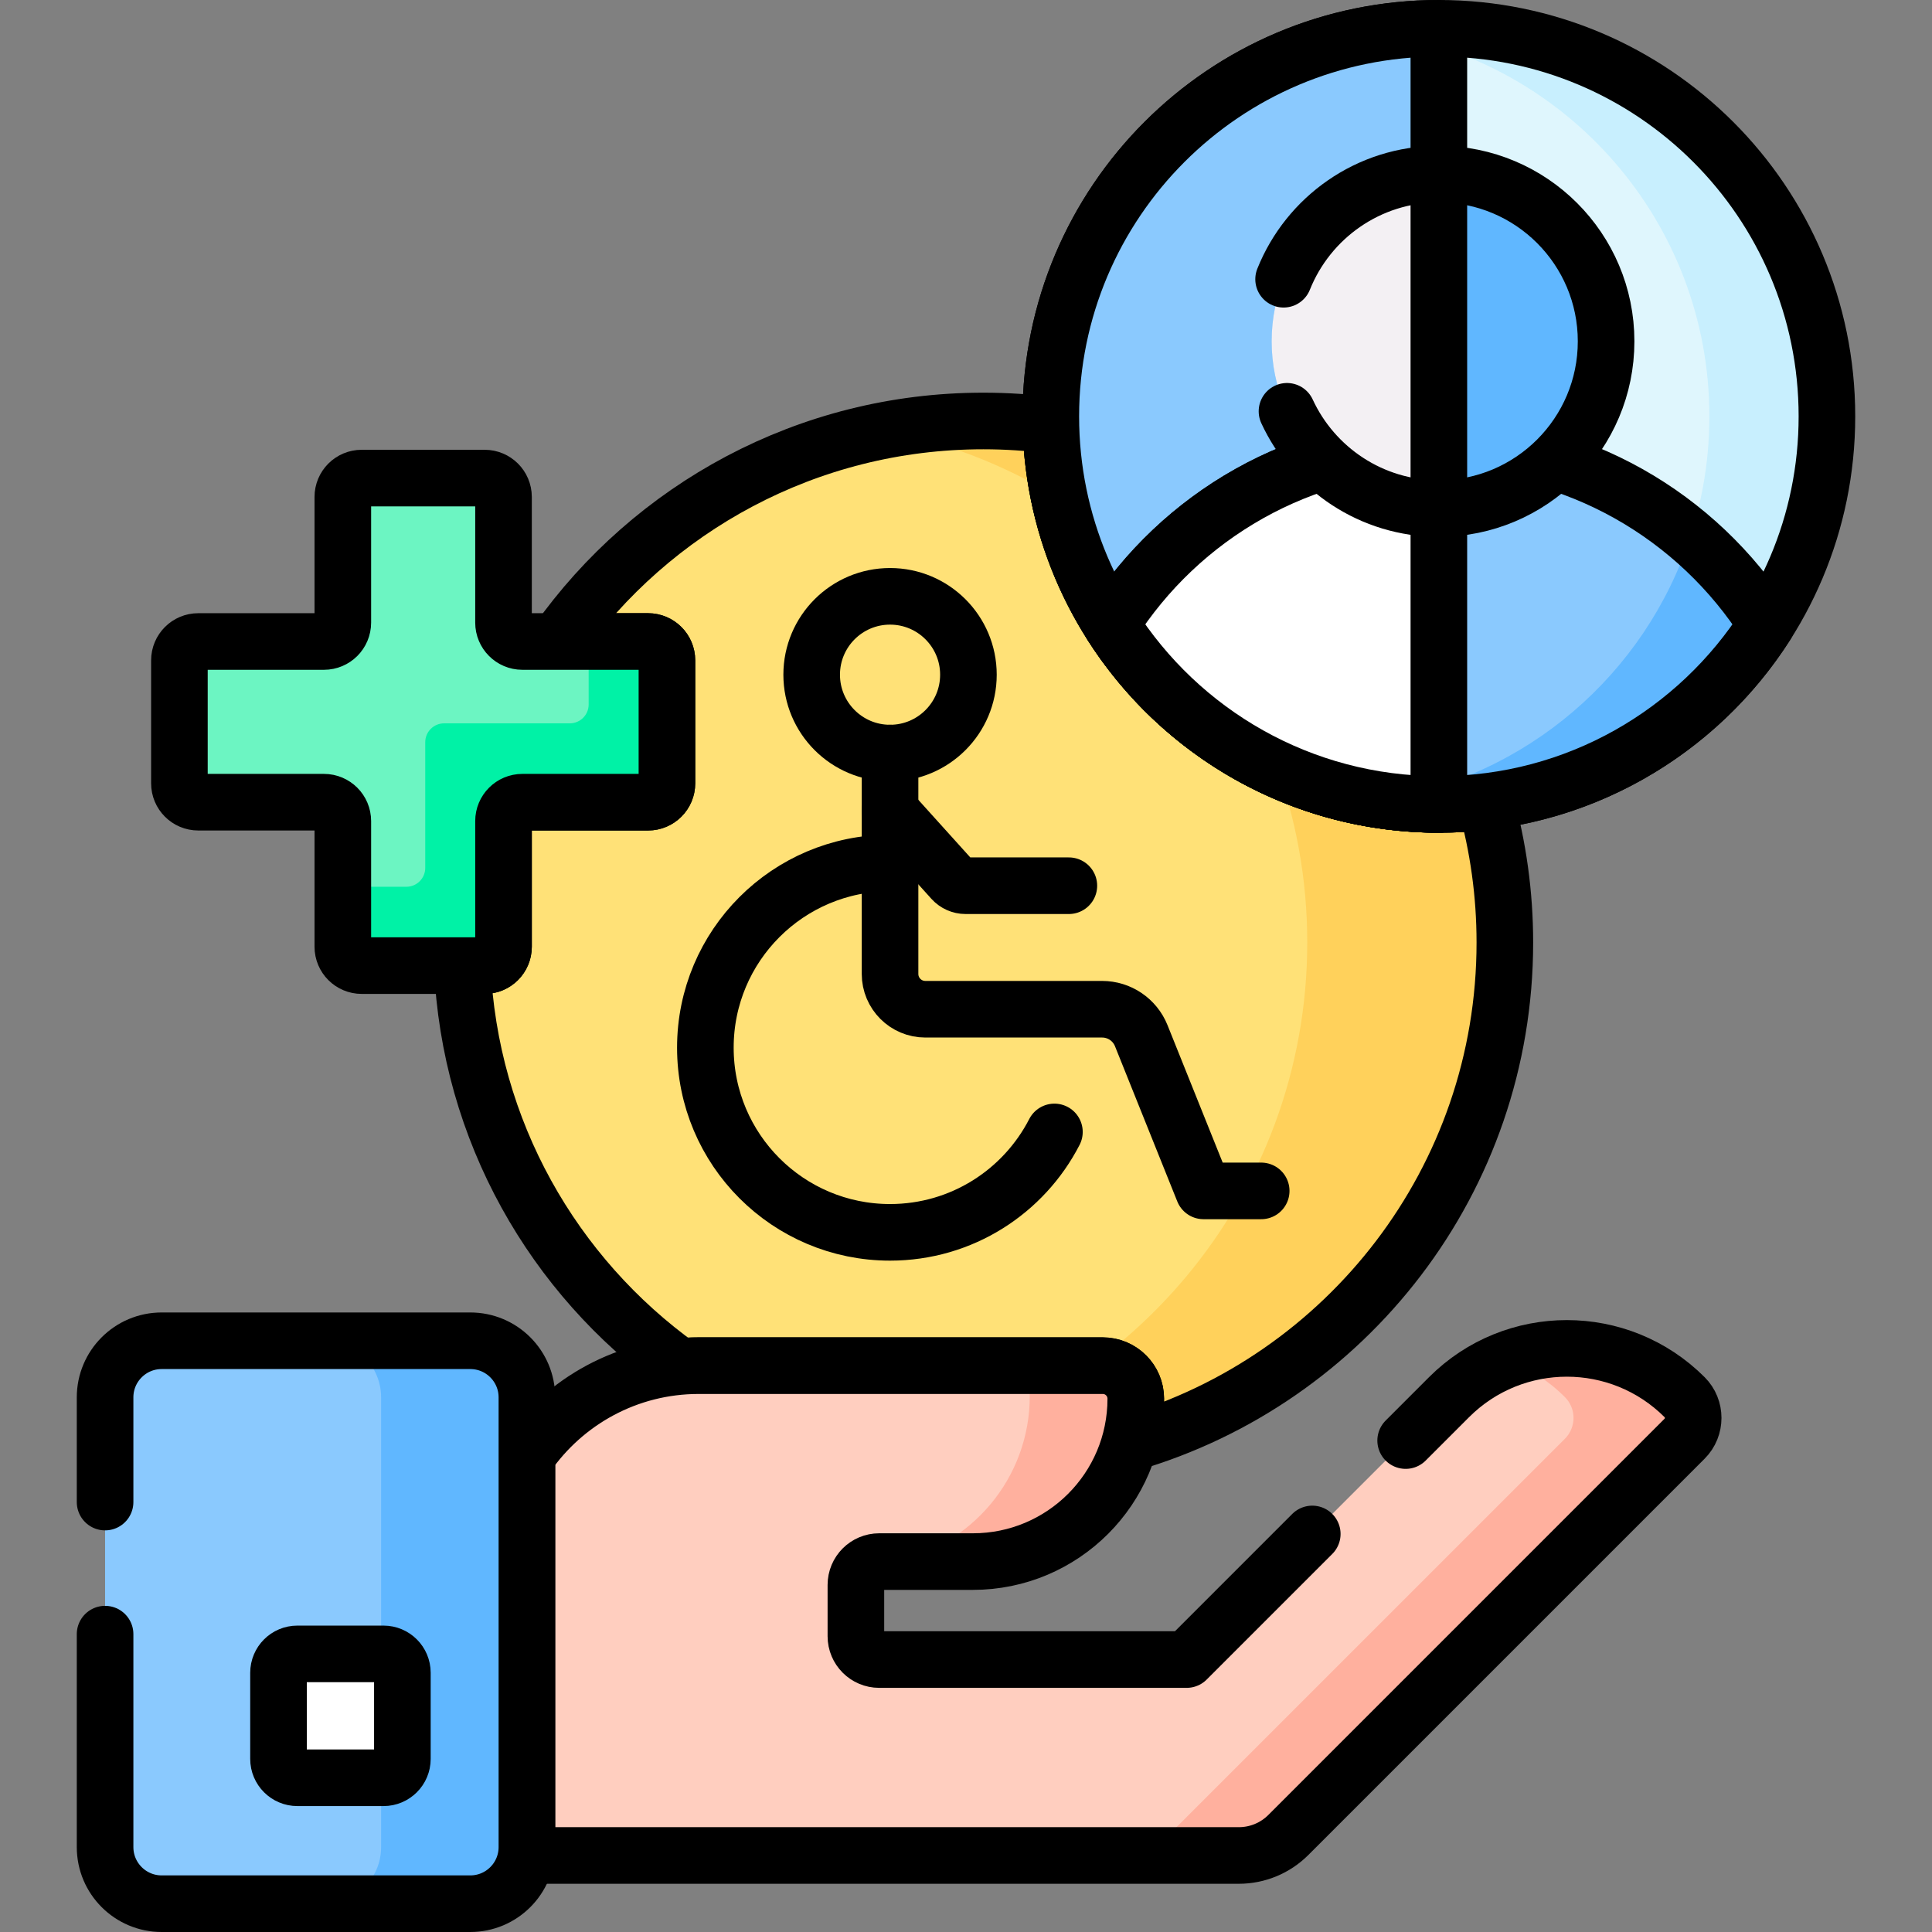<svg xmlns="http://www.w3.org/2000/svg" width="512" height="512" viewBox="0 0 512 512" fill="none"><rect x="0" y="0" width="512" height="512" fill="#808080" stroke="none"/><path d="M260.582 388C336.919 388 398.801 326.117 398.801 249.781C398.801 173.445 336.919 111.562 260.582 111.562C184.246 111.562 122.363 173.445 122.363 249.781C122.363 326.117 184.246 388 260.582 388Z" fill="#FFE177"></path><path d="M260.582 111.562C251.629 111.562 242.879 112.423 234.4 114.049C298.215 126.286 346.437 182.397 346.437 249.78C346.437 317.163 298.215 373.276 234.4 385.513C242.879 387.139 251.629 388 260.582 388C336.918 388 398.801 326.117 398.801 249.781C398.801 173.445 336.918 111.562 260.582 111.562Z" fill="#FFD15B"></path><path d="M180.098 362.154C181.765 362.003 183.449 361.914 185.155 361.914H292.242C297.077 361.914 300.996 365.833 300.996 370.668C300.996 374.766 300.413 378.726 299.346 382.482C356.812 365.723 398.802 312.66 398.802 249.781C398.802 236.839 397.018 224.315 393.692 212.435C389.634 212.922 385.504 213.179 381.315 213.179C325.314 213.179 279.77 168.416 278.506 112.718C272.639 111.958 266.657 111.563 260.583 111.563C213.963 111.563 172.736 134.646 147.701 170.005H171.744C174.505 170.005 176.744 172.244 176.744 175.005V207.591C176.744 210.352 174.505 212.591 171.744 212.591H138.437C135.676 212.591 133.437 214.83 133.437 217.591V250.898C133.437 253.659 131.198 255.898 128.437 255.898H122.506C124.413 299.683 146.692 338.181 180.098 362.154Z" stroke="black" stroke-width="15" stroke-miterlimit="10" stroke-linecap="round" stroke-linejoin="round"></path><path d="M235.872 199.573C247.343 199.573 256.642 190.274 256.642 178.803C256.642 167.332 247.343 158.033 235.872 158.033C224.401 158.033 215.102 167.332 215.102 178.803C215.102 190.274 224.401 199.573 235.872 199.573Z" stroke="black" stroke-width="15" stroke-miterlimit="10" stroke-linecap="round" stroke-linejoin="round"></path><path d="M279.432 299.975C271.315 315.774 254.856 326.582 235.872 326.582C208.842 326.582 186.93 304.67 186.93 277.64C186.93 250.61 208.842 228.698 235.872 228.698" stroke="black" stroke-width="15" stroke-miterlimit="10" stroke-linecap="round" stroke-linejoin="round"></path><path d="M235.871 199.573V258.104C235.871 263.269 240.058 267.457 245.224 267.457H292.071C296.636 267.457 300.742 270.233 302.443 274.47L318.953 315.601H334.232" stroke="black" stroke-width="15" stroke-miterlimit="10" stroke-linecap="round" stroke-linejoin="round"></path><path d="M235.871 214.853L252.407 233.18C253.294 234.163 254.555 234.724 255.879 234.724H283.26" stroke="black" stroke-width="15" stroke-miterlimit="10" stroke-linecap="round" stroke-linejoin="round"></path><path d="M446.452 370.28C429.215 353.028 401.256 353.023 384.013 370.266L314.482 439.797H233.002C229.588 439.797 226.821 437.03 226.821 433.616V420.017C226.821 416.603 229.588 413.836 233.002 413.836H257.827C281.668 413.836 300.995 394.509 300.995 370.668C300.995 365.833 297.076 361.914 292.241 361.914H185.154C154.585 361.914 129.803 386.695 129.803 417.265V491.72H328.307C333.225 491.72 337.942 489.766 341.419 486.289L446.438 381.27C449.456 378.252 449.468 373.299 446.452 370.28Z" fill="#FFCEBF"></path><path d="M272.895 369.991C272.895 391.739 257.351 409.848 236.768 413.836H257.829C281.67 413.836 300.997 394.509 300.997 370.668C300.997 365.833 297.078 361.914 292.243 361.914H267.921C270.87 363.408 272.895 366.46 272.895 369.991Z" fill="#FFB09E"></path><path d="M446.453 370.28C433.727 357.543 415.16 354.219 399.372 360.284C404.974 362.436 410.229 365.76 414.745 370.28C417.761 373.299 417.749 378.252 414.732 381.27L309.712 486.288C306.235 489.766 301.518 491.719 296.6 491.719H328.308C333.226 491.719 337.943 489.765 341.42 486.288L446.439 381.269C449.457 378.252 449.469 373.299 446.453 370.28Z" fill="#FFB09E"></path><path d="M347.765 406.514L314.481 439.798H233.001C229.587 439.798 226.82 437.031 226.82 433.617V420.018C226.82 416.604 229.587 413.837 233.001 413.837H257.826C281.667 413.837 300.994 394.51 300.994 370.669C300.994 365.834 297.075 361.915 292.24 361.915H185.154C166.281 361.915 149.624 371.368 139.633 385.79V489.5C139.633 490.256 139.559 490.993 139.451 491.72H328.308C333.226 491.72 337.943 489.766 341.42 486.289L446.439 381.27C449.457 378.252 449.469 373.3 446.452 370.28C429.215 353.028 401.256 353.023 384.013 370.266L372.514 381.765" stroke="black" stroke-width="15" stroke-miterlimit="10" stroke-linecap="round" stroke-linejoin="round"></path><path d="M27.848 370.315V489.5C27.848 497.784 34.564 504.5 42.848 504.5H124.634C132.918 504.5 139.634 497.784 139.634 489.5V370.315C139.634 362.031 132.918 355.315 124.634 355.315H42.848C34.564 355.315 27.848 362.03 27.848 370.315Z" fill="#8AC9FE"></path><path d="M124.633 355.315H86C94.284 355.315 101 362.031 101 370.315V489.5C101 497.784 94.284 504.5 86 504.5H124.633C132.917 504.5 139.633 497.784 139.633 489.5V370.315C139.633 362.03 132.917 355.315 124.633 355.315Z" fill="#60B7FF"></path><path d="M27.848 433.064V489.5C27.848 497.784 34.564 504.5 42.848 504.5H124.634C132.918 504.5 139.634 497.784 139.634 489.5V370.315C139.634 362.031 132.918 355.315 124.634 355.315H42.848C34.564 355.315 27.848 362.031 27.848 370.315V398.065" stroke="black" stroke-width="15" stroke-miterlimit="10" stroke-linecap="round" stroke-linejoin="round"></path><path d="M101.635 471.129H78.807C76.046 471.129 73.807 468.89 73.807 466.129V443.301C73.807 440.54 76.046 438.301 78.807 438.301H101.635C104.396 438.301 106.635 440.54 106.635 443.301V466.129C106.635 468.891 104.396 471.129 101.635 471.129Z" fill="white"></path><path d="M101.635 471.129H78.807C76.046 471.129 73.807 468.89 73.807 466.129V443.301C73.807 440.54 76.046 438.301 78.807 438.301H101.635C104.396 438.301 106.635 440.54 106.635 443.301V466.129C106.635 468.891 104.396 471.129 101.635 471.129Z" stroke="black" stroke-width="15" stroke-miterlimit="10" stroke-linecap="round" stroke-linejoin="round"></path><path d="M381.316 213.178C438.112 213.178 484.155 167.135 484.155 110.339C484.155 53.543 438.112 7.5 381.316 7.5C324.519 7.5 278.477 53.543 278.477 110.339C278.477 167.135 324.519 213.178 381.316 213.178Z" fill="#DFF6FD"></path><path d="M381.315 7.5C376.02 7.5 370.818 7.901 365.739 8.673C415.143 16.18 453.001 58.838 453.001 110.339C453.001 161.84 415.143 204.498 365.738 212.005C370.818 212.777 376.019 213.178 381.314 213.178C438.111 213.178 484.153 167.135 484.153 110.339C484.153 53.543 438.111 7.5 381.315 7.5Z" fill="#C8EFFE"></path><path d="M381.316 213.178C438.112 213.178 484.155 167.135 484.155 110.339C484.155 53.543 438.112 7.5 381.316 7.5C324.519 7.5 278.477 53.543 278.477 110.339C278.477 167.135 324.519 213.178 381.316 213.178Z" stroke="black" stroke-width="15" stroke-miterlimit="10" stroke-linecap="round" stroke-linejoin="round"></path><path d="M278.475 110.339C278.475 167.136 324.518 213.178 381.314 213.178V7.5C324.518 7.5 278.475 53.543 278.475 110.339Z" fill="#8AC9FE"></path><path d="M278.475 110.339C278.475 167.136 324.518 213.178 381.314 213.178V7.5C324.518 7.5 278.475 53.543 278.475 110.339Z" stroke="black" stroke-width="15" stroke-miterlimit="10" stroke-linecap="round" stroke-linejoin="round"></path><path d="M381.315 117.726C344.796 117.726 312.726 136.763 294.48 165.452C312.727 194.141 344.797 213.179 381.315 213.179C417.833 213.179 449.904 194.142 468.15 165.452C449.903 136.763 417.834 117.726 381.315 117.726Z" fill="#8AC9FE"></path><path d="M468.15 165.452C462.606 156.736 455.78 148.917 447.947 142.246C436.077 178.646 404.457 206.122 365.738 212.005C370.818 212.777 376.019 213.178 381.314 213.178C417.834 213.179 449.904 194.141 468.15 165.452Z" fill="#60B7FF"></path><path d="M381.315 117.726C344.796 117.726 312.726 136.763 294.48 165.452C312.727 194.141 344.797 213.179 381.315 213.179C417.833 213.179 449.904 194.142 468.15 165.452C449.903 136.763 417.834 117.726 381.315 117.726Z" stroke="black" stroke-width="15" stroke-miterlimit="10" stroke-linecap="round" stroke-linejoin="round"></path><path d="M294.479 165.452C312.726 194.141 344.796 213.179 381.314 213.179V117.726C344.796 117.726 312.726 136.763 294.479 165.452Z" fill="white"></path><path d="M294.479 165.452C312.726 194.141 344.796 213.179 381.314 213.179V117.726C344.796 117.726 312.726 136.763 294.479 165.452Z" stroke="black" stroke-width="15" stroke-miterlimit="10" stroke-linecap="round" stroke-linejoin="round"></path><path d="M381.315 134.77C405.791 134.77 425.632 114.929 425.632 90.453C425.632 65.978 405.791 46.136 381.315 46.136C356.839 46.136 336.998 65.978 336.998 90.453C336.998 114.929 356.839 134.77 381.315 134.77Z" fill="#60B7FF"></path><path d="M336.996 90.453C336.996 114.929 356.838 134.77 381.314 134.77V46.136C356.838 46.136 336.996 65.977 336.996 90.453Z" fill="#F3F0F3"></path><path d="M341.066 109C348.087 124.21 363.463 134.771 381.315 134.771C405.791 134.771 425.633 114.929 425.633 90.454C425.633 65.978 405.791 46.136 381.315 46.136C362.655 46.136 346.7 57.674 340.166 74" stroke="black" stroke-width="15" stroke-miterlimit="10" stroke-linecap="round" stroke-linejoin="round"></path><path d="M381.314 134.771V46.136" stroke="black" stroke-width="15" stroke-miterlimit="10" stroke-linecap="round" stroke-linejoin="round"></path><path d="M90.852 250.897V217.59C90.852 214.829 88.613 212.59 85.852 212.59H52.545C49.784 212.59 47.545 210.351 47.545 207.59V175.005C47.545 172.244 49.784 170.005 52.545 170.005H85.852C88.613 170.005 90.852 167.766 90.852 165.005V131.698C90.852 128.937 93.091 126.698 95.852 126.698H128.437C131.198 126.698 133.437 128.937 133.437 131.698V165.005C133.437 167.766 135.676 170.005 138.437 170.005H171.744C174.505 170.005 176.744 172.244 176.744 175.005V207.59C176.744 210.351 174.505 212.59 171.744 212.59H138.437C135.676 212.59 133.437 214.829 133.437 217.59V250.897C133.437 253.658 131.198 255.897 128.437 255.897H95.852C93.091 255.897 90.852 253.658 90.852 250.897Z" fill="#6CF5C2"></path><path d="M171.745 170.004H156.001V186.693C156.001 189.454 153.762 191.693 151.001 191.693H117.694C114.933 191.693 112.694 193.932 112.694 196.693V230C112.694 232.761 110.455 235 107.694 235H90.852V250.897C90.852 253.658 93.091 255.897 95.852 255.897H128.437C131.198 255.897 133.437 253.658 133.437 250.897V217.59C133.437 214.829 135.676 212.59 138.437 212.59H171.744C174.505 212.59 176.744 210.351 176.744 207.59V175.004C176.745 172.243 174.506 170.004 171.745 170.004Z" fill="#00F2A6"></path><path d="M90.852 250.897V217.59C90.852 214.829 88.613 212.59 85.852 212.59H52.545C49.784 212.59 47.545 210.351 47.545 207.59V175.005C47.545 172.244 49.784 170.005 52.545 170.005H85.852C88.613 170.005 90.852 167.766 90.852 165.005V131.698C90.852 128.937 93.091 126.698 95.852 126.698H128.437C131.198 126.698 133.437 128.937 133.437 131.698V165.005C133.437 167.766 135.676 170.005 138.437 170.005H171.744C174.505 170.005 176.744 172.244 176.744 175.005V207.59C176.744 210.351 174.505 212.59 171.744 212.59H138.437C135.676 212.59 133.437 214.829 133.437 217.59V250.897C133.437 253.658 131.198 255.897 128.437 255.897H95.852C93.091 255.897 90.852 253.658 90.852 250.897Z" stroke="black" stroke-width="15" stroke-miterlimit="10" stroke-linecap="round" stroke-linejoin="round"></path></svg>